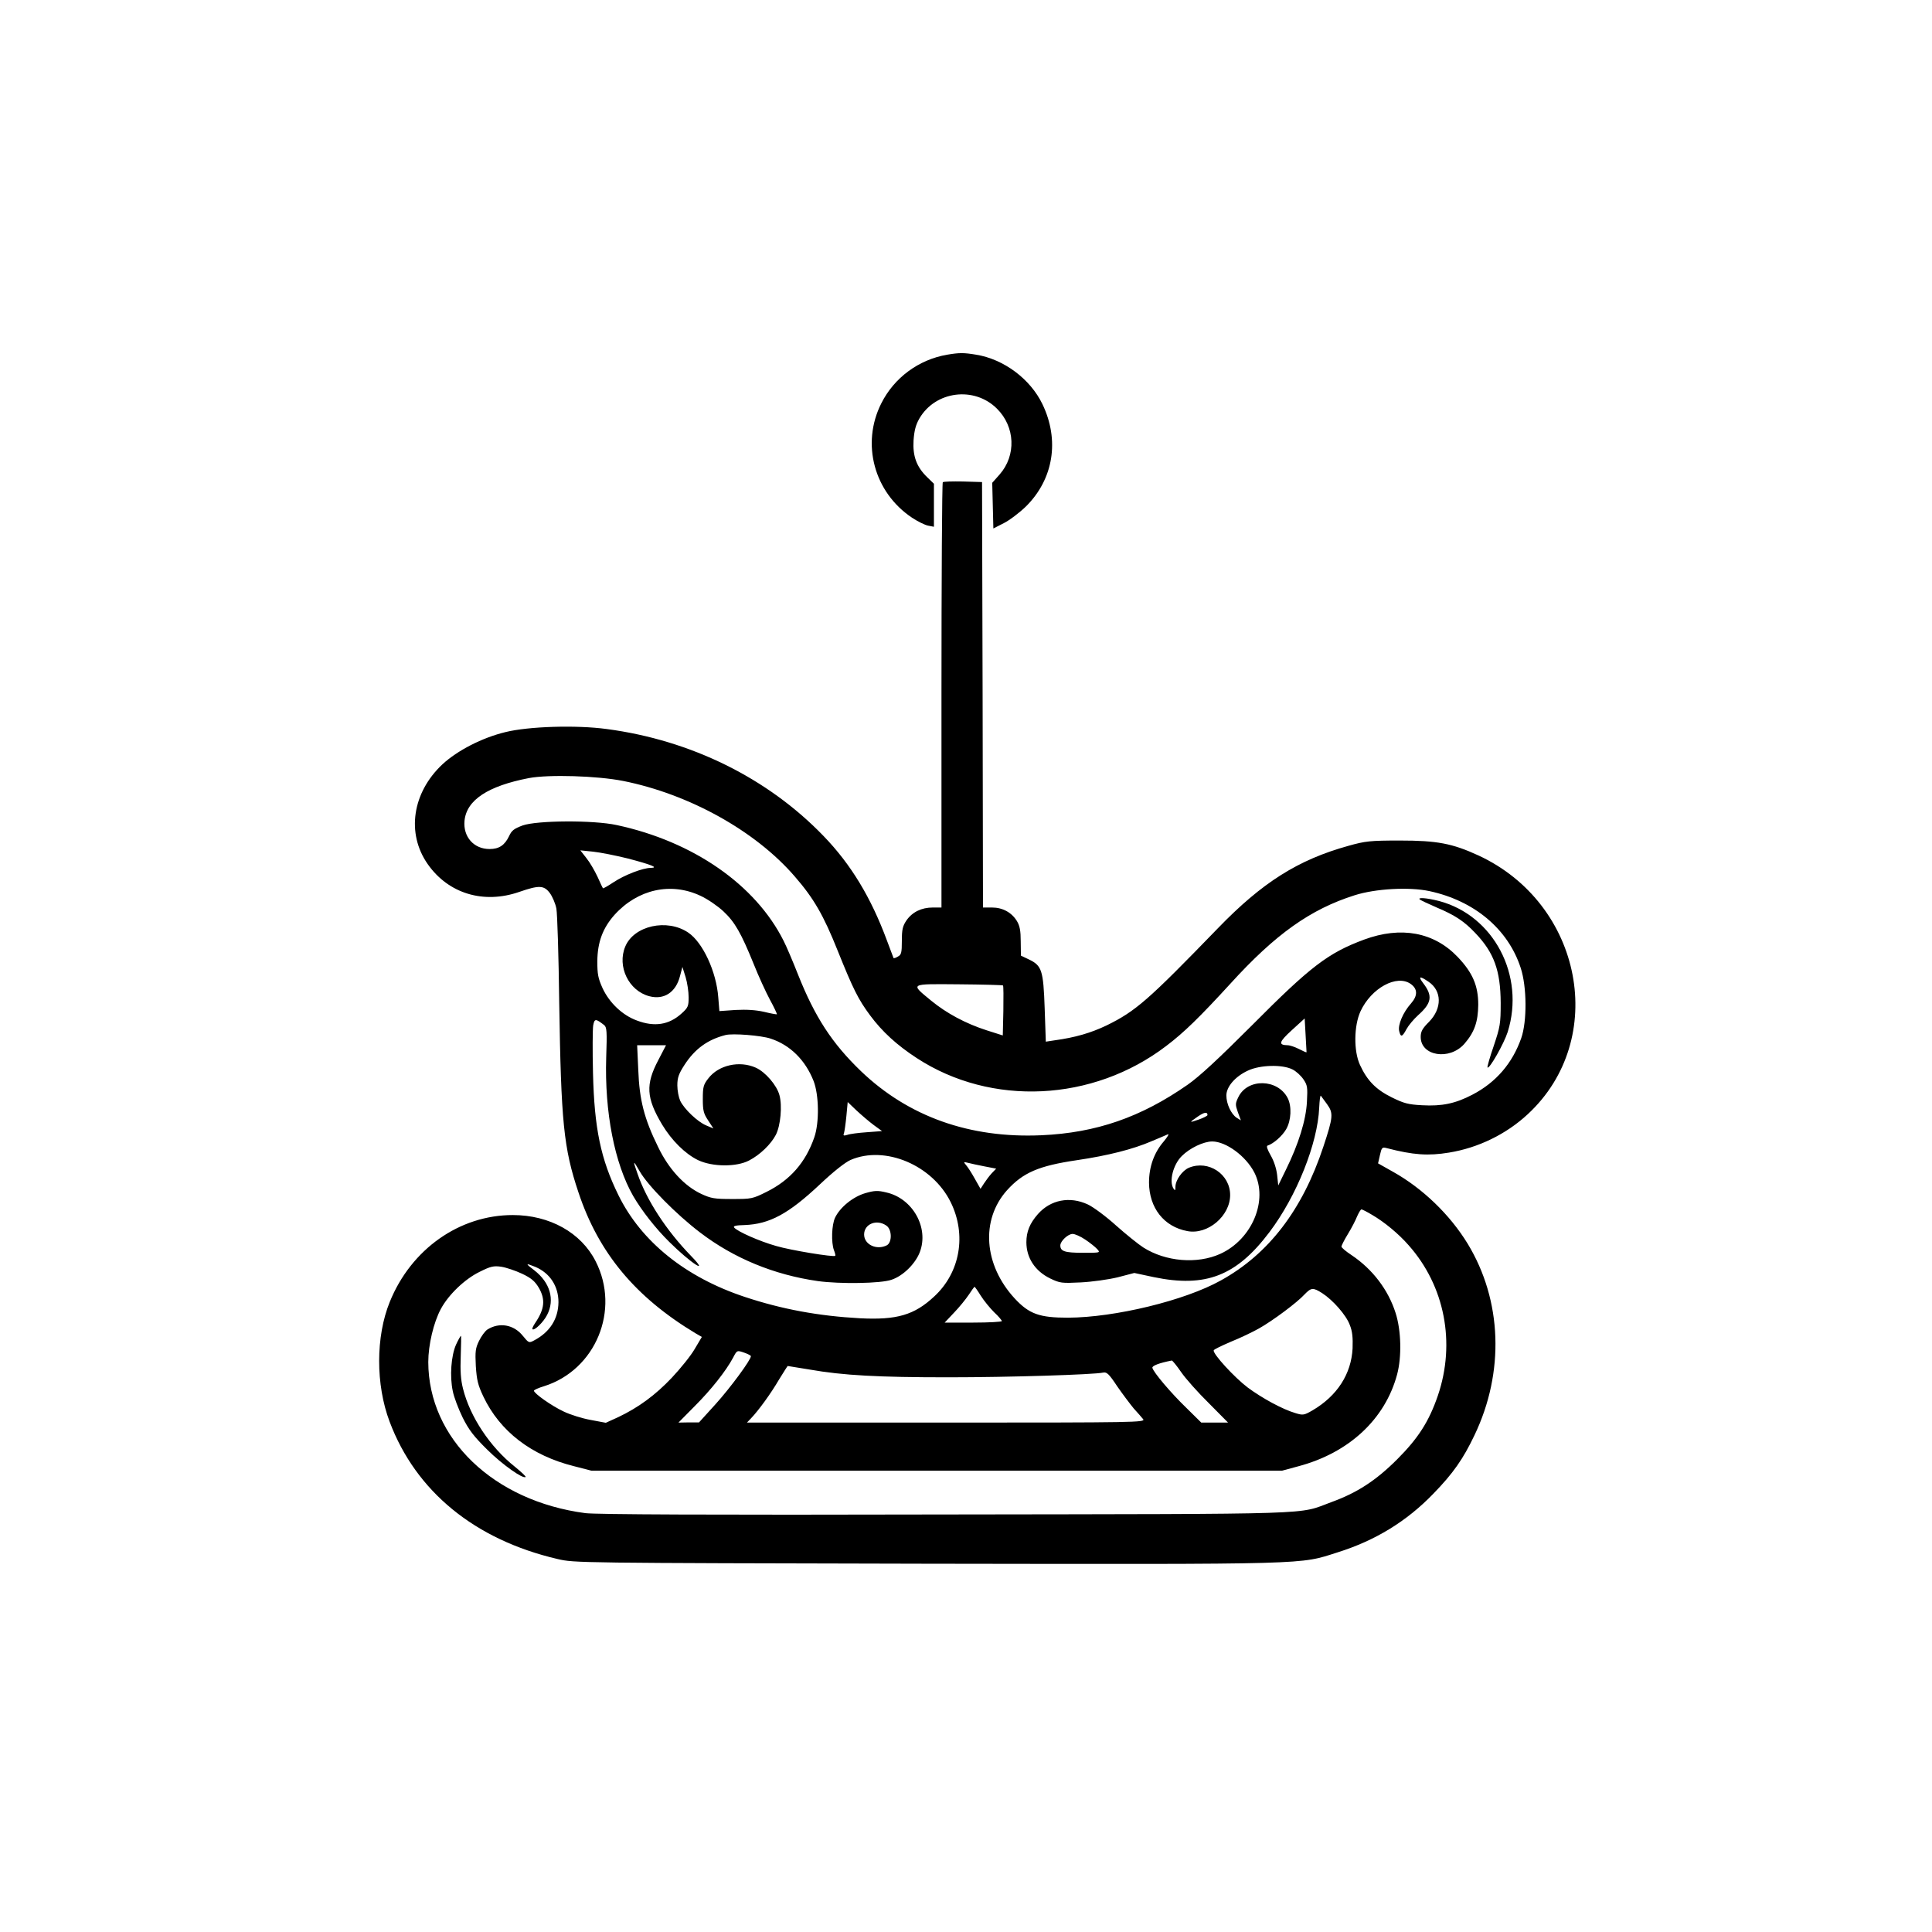 <?xml version="1.0" standalone="no"?>
<!DOCTYPE svg PUBLIC "-//W3C//DTD SVG 20010904//EN"
 "http://www.w3.org/TR/2001/REC-SVG-20010904/DTD/svg10.dtd">
<svg version="1.0" xmlns="http://www.w3.org/2000/svg"
 width="1024pt" height="1024pt" viewBox="0 0 1024 1024"
 preserveAspectRatio="xMidYMid meet">
<g transform="translate(0,1024) scale(0.1,-0.1)"
fill="#000000" stroke="none">
<path d="M5020 8360 c-151 -26 -281 -122 -349 -258 -108 -214 -38 -472 163
-606 30 -20 69 -39 85 -42 l31 -6 0 114 0 114 -35 34 c-57 55 -78 112 -73 196
4 54 12 83 31 116 85 146 291 172 411 52 97 -96 103 -248 14 -349 l-39 -44 3
-121 3 -121 55 28 c30 15 83 55 118 89 146 145 179 351 87 542 -64 133 -204
238 -351 262 -66 11 -89 11 -154 0z"/>
<path d="M4997 7684 c-4 -4 -7 -513 -7 -1131 l0 -1123 -46 0 c-60 0 -109 -24
-140 -69 -20 -30 -24 -48 -24 -108 0 -63 -3 -74 -21 -83 -11 -7 -22 -10 -23
-8 -1 2 -17 44 -35 93 -84 227 -190 403 -336 554 -296 307 -703 508 -1149 567
-162 22 -414 14 -536 -16 -125 -30 -256 -98 -335 -171 -160 -150 -192 -366
-78 -529 110 -157 297 -213 486 -147 104 36 130 35 161 -6 14 -19 30 -56 35
-83 5 -27 12 -251 15 -499 10 -633 23 -769 102 -1005 107 -322 303 -556 621
-747 l33 -19 -38 -64 c-20 -35 -75 -103 -121 -152 -88 -93 -177 -158 -284
-209 l-66 -30 -80 15 c-45 8 -109 28 -144 45 -64 30 -157 96 -157 110 0 4 24
15 54 24 273 86 405 404 273 662 -77 152 -244 245 -439 245 -283 0 -539 -181
-652 -460 -75 -184 -75 -439 -1 -635 139 -370 452 -626 890 -728 89 -21 102
-21 1955 -25 2059 -3 1975 -5 2179 60 201 63 367 165 508 311 105 108 158 184
218 310 160 334 147 714 -36 1015 -94 154 -239 294 -397 382 l-78 44 10 44 c9
40 12 43 35 37 142 -37 221 -42 331 -24 154 25 303 97 418 204 428 397 291
1115 -262 1371 -139 64 -220 79 -416 79 -159 0 -184 -3 -273 -28 -267 -74
-457 -194 -692 -437 -370 -382 -435 -439 -590 -515 -84 -40 -166 -64 -276 -79
l-46 -7 -6 176 c-7 203 -15 227 -84 260 l-42 20 -1 75 c0 57 -5 83 -20 108
-28 46 -76 72 -132 72 l-48 0 -2 1128 -3 1127 -101 3 c-55 1 -103 0 -107 -4z
m-1695 -1583 c351 -70 702 -265 910 -506 101 -116 153 -206 228 -394 82 -204
109 -258 172 -343 63 -85 141 -157 247 -226 395 -258 934 -232 1322 64 94 71
178 153 340 330 239 263 425 395 659 469 110 35 288 45 396 22 238 -51 417
-201 484 -407 33 -100 34 -283 3 -372 -47 -134 -134 -235 -259 -300 -90 -47
-161 -62 -267 -56 -74 4 -96 10 -161 42 -83 41 -130 89 -168 172 -34 74 -32
208 3 284 57 123 192 197 266 145 37 -26 38 -62 2 -103 -43 -48 -71 -115 -63
-147 8 -34 16 -32 39 11 11 20 38 52 61 73 72 64 79 102 28 169 -29 38 -20 41
27 9 72 -48 73 -142 3 -213 -35 -35 -44 -51 -44 -80 0 -101 152 -126 231 -37
54 62 73 117 74 208 0 101 -30 170 -109 253 -126 132 -301 164 -496 92 -191
-71 -284 -142 -595 -455 -176 -176 -277 -270 -340 -314 -248 -173 -485 -255
-775 -268 -381 -17 -705 99 -956 339 -154 148 -245 288 -334 512 -28 71 -62
151 -77 180 -149 297 -479 526 -884 613 -124 27 -422 25 -499 -2 -45 -17 -58
-26 -72 -57 -23 -48 -53 -68 -103 -68 -84 0 -141 65 -133 150 11 110 124 184
341 226 106 20 363 12 499 -15z m25 -411 c126 -33 166 -49 122 -50 -42 0 -140
-38 -197 -76 -30 -20 -55 -34 -56 -32 -2 2 -15 29 -29 61 -15 32 -41 77 -59
99 l-32 41 68 -7 c37 -4 119 -20 183 -36z m386 -198 c37 -17 91 -54 121 -82
61 -57 94 -115 161 -280 25 -63 64 -148 86 -189 22 -40 38 -75 37 -77 -2 -1
-32 4 -68 13 -45 10 -92 13 -151 10 l-86 -6 -6 73 c-10 136 -82 291 -159 343
-112 76 -288 37 -334 -74 -44 -105 18 -234 127 -263 78 -21 141 20 163 106
l13 49 17 -54 c9 -30 16 -78 16 -107 0 -47 -3 -55 -39 -87 -66 -59 -142 -71
-235 -36 -77 28 -146 94 -182 171 -24 53 -28 75 -28 143 1 102 29 176 91 246
123 136 299 175 456 101z m1603 -475 c3 -2 3 -63 2 -135 l-3 -130 -85 27
c-112 36 -212 90 -293 156 -114 94 -120 90 145 88 127 -1 232 -4 234 -6z
m-2114 -210 c14 -11 16 -32 11 -172 -9 -289 44 -561 143 -734 46 -79 120 -173
191 -243 116 -115 218 -180 116 -75 -132 136 -236 296 -284 436 -26 73 -24 75
12 12 43 -75 193 -227 319 -323 179 -137 393 -225 625 -258 116 -16 334 -13
390 7 61 20 126 84 150 146 50 130 -38 286 -178 317 -45 11 -62 10 -111 -4
-65 -19 -134 -75 -160 -130 -18 -38 -21 -131 -6 -172 6 -15 9 -28 7 -30 -8 -8
-235 29 -313 52 -89 25 -206 77 -223 98 -6 8 9 12 55 13 133 5 233 59 400 216
72 68 133 116 162 129 183 79 434 -27 531 -224 85 -173 50 -373 -88 -500 -105
-98 -198 -125 -393 -115 -220 12 -414 48 -610 113 -314 104 -549 293 -670 539
-94 191 -128 354 -135 647 -3 119 -2 233 1 253 7 37 13 37 58 2z m3723 -144
c-1 -2 -19 6 -40 17 -22 11 -48 20 -60 20 -51 1 -47 17 22 80 l68 62 5 -88 c3
-49 5 -90 5 -91z m-2840 72 c103 -34 183 -113 227 -224 29 -74 31 -221 4 -299
-46 -133 -128 -227 -253 -289 -74 -37 -80 -38 -182 -38 -94 0 -112 3 -164 27
-90 42 -173 132 -229 249 -74 150 -99 250 -105 407 l-6 132 77 0 76 0 -41 -79
c-68 -129 -64 -200 20 -341 51 -85 123 -156 191 -189 76 -36 203 -37 270 -2
58 30 116 86 142 136 25 48 35 154 19 211 -14 52 -74 122 -125 145 -87 39
-198 14 -252 -57 -26 -33 -29 -46 -29 -109 0 -61 4 -77 28 -113 l28 -43 -38
16 c-46 19 -117 87 -138 131 -8 18 -15 54 -15 81 0 41 7 61 38 109 55 85 123
134 217 158 38 10 190 -2 240 -19z m2765 -163 c19 -9 45 -33 58 -52 22 -32 23
-43 19 -120 -5 -97 -44 -223 -111 -359 l-41 -84 -6 56 c-4 34 -17 74 -34 103
-17 30 -24 49 -17 52 32 10 79 52 99 87 27 47 30 122 8 165 -53 103 -214 106
-262 4 -16 -33 -16 -39 -2 -79 l16 -43 -23 14 c-29 20 -54 73 -54 118 0 46 47
101 115 132 64 30 182 33 235 6z m184 -185 c34 -47 32 -68 -20 -225 -111 -335
-290 -569 -544 -709 -190 -106 -560 -196 -810 -197 -150 0 -205 19 -282 102
-164 178 -181 416 -41 573 85 94 168 130 372 160 163 24 297 58 394 100 40 17
79 33 87 37 8 3 -2 -14 -22 -38 -51 -59 -78 -134 -78 -218 1 -134 79 -234 203
-257 108 -21 227 80 227 191 0 111 -115 187 -218 145 -36 -15 -72 -66 -72
-102 0 -19 -2 -21 -10 -9 -25 38 -2 128 44 173 42 42 115 77 161 77 73 0 178
-77 223 -164 75 -147 -11 -355 -181 -432 -122 -55 -289 -41 -407 34 -25 16
-90 68 -144 116 -54 49 -122 99 -150 112 -96 45 -198 25 -265 -51 -43 -49 -61
-93 -61 -149 0 -83 46 -153 126 -192 52 -25 61 -26 162 -21 60 3 146 15 196
27 l88 23 103 -22 c275 -57 438 6 613 238 145 192 256 471 264 660 2 39 5 67
9 63 3 -4 18 -24 33 -45z m-2403 -110 l44 -32 -80 -6 c-44 -3 -91 -9 -104 -14
-19 -6 -23 -4 -18 8 3 9 9 50 13 91 l7 75 47 -45 c27 -25 68 -60 91 -77z
m1769 53 c0 -4 -21 -15 -47 -24 -52 -18 -52 -17 -3 17 34 23 50 25 50 7z
m-1182 -272 l62 -12 -24 -25 c-13 -14 -31 -39 -41 -54 l-18 -28 -30 53 c-16
29 -37 62 -46 72 -15 18 -15 19 9 13 14 -4 53 -12 88 -19z m2056 -258 c62 -36
139 -99 192 -160 192 -216 250 -518 155 -797 -47 -137 -104 -226 -216 -338
-112 -112 -212 -177 -347 -226 -185 -68 -24 -63 -2043 -66 -1265 -3 -1855 0
-1912 7 -487 64 -832 395 -833 801 0 90 28 210 67 282 41 76 127 158 205 196
58 29 74 33 115 27 26 -4 76 -21 110 -37 49 -23 68 -40 88 -73 37 -63 32 -114
-19 -189 -10 -15 -17 -30 -14 -32 10 -10 59 38 78 76 42 81 15 172 -68 236
-49 37 -48 40 6 18 77 -33 122 -102 122 -187 -1 -89 -46 -159 -130 -203 -26
-14 -28 -13 -59 25 -48 60 -125 73 -188 33 -12 -8 -32 -35 -44 -60 -19 -39
-21 -56 -17 -134 5 -74 11 -100 40 -161 88 -185 255 -313 480 -369 l93 -24
1830 0 1830 0 85 23 c269 71 461 249 525 487 25 93 22 233 -8 326 -39 123
-122 232 -234 307 -29 19 -53 39 -53 45 0 5 15 35 34 66 19 31 41 73 49 94 9
20 19 37 23 37 4 0 30 -13 58 -30z m-2576 -56 c30 -20 31 -88 3 -104 -54 -28
-121 3 -121 57 0 56 67 83 118 47z m1054 -74 c24 -16 53 -39 63 -50 18 -20 18
-20 -76 -20 -96 0 -119 8 -119 39 0 23 41 61 65 61 12 0 42 -13 67 -30z m-554
-297 c17 -27 49 -66 71 -88 23 -21 41 -43 41 -47 0 -4 -68 -8 -151 -8 l-152 0
50 53 c27 28 62 71 78 95 15 23 29 42 30 42 2 0 17 -21 33 -47z m1810 13 c56
-36 127 -116 146 -168 14 -34 17 -67 15 -125 -7 -135 -81 -251 -212 -328 -45
-26 -51 -27 -90 -15 -69 20 -177 79 -254 136 -70 53 -186 179 -180 197 1 5 43
25 92 46 50 20 116 52 148 70 73 41 203 138 241 180 36 37 45 38 94 7z m-3059
-317 c17 -6 31 -14 31 -17 0 -20 -111 -170 -187 -254 l-88 -97 -54 0 -55 -1
87 88 c87 87 165 186 202 255 22 42 21 41 64 26z m2311 -101 c24 -35 90 -109
147 -165 l102 -103 -71 0 -71 0 -79 78 c-82 79 -174 188 -180 212 -3 11 36 26
103 39 3 0 26 -27 49 -61z m-1968 13 c176 -31 364 -41 735 -41 317 0 769 14
820 25 19 4 31 -7 74 -72 29 -42 69 -95 88 -118 20 -22 43 -48 50 -57 13 -17
-38 -18 -1043 -18 l-1057 0 22 23 c41 43 106 133 148 205 24 39 45 72 46 72 2
0 54 -9 117 -19z"/>
<path d="M7526 5472 c5 -4 45 -23 89 -42 97 -41 146 -73 206 -137 98 -103 132
-198 133 -368 0 -112 -3 -127 -37 -229 -21 -60 -35 -111 -33 -114 10 -10 87
126 107 188 94 299 -74 619 -366 695 -64 16 -115 20 -99 7z"/>
<path d="M2417 3113 c-26 -59 -34 -168 -17 -247 6 -31 30 -94 52 -139 33 -66
59 -100 132 -172 79 -78 189 -156 202 -143 2 3 -24 27 -57 54 -131 104 -238
265 -275 414 -12 47 -15 94 -12 172 2 60 3 108 1 108 -2 0 -14 -21 -26 -47z"/>
</g>
</svg>
